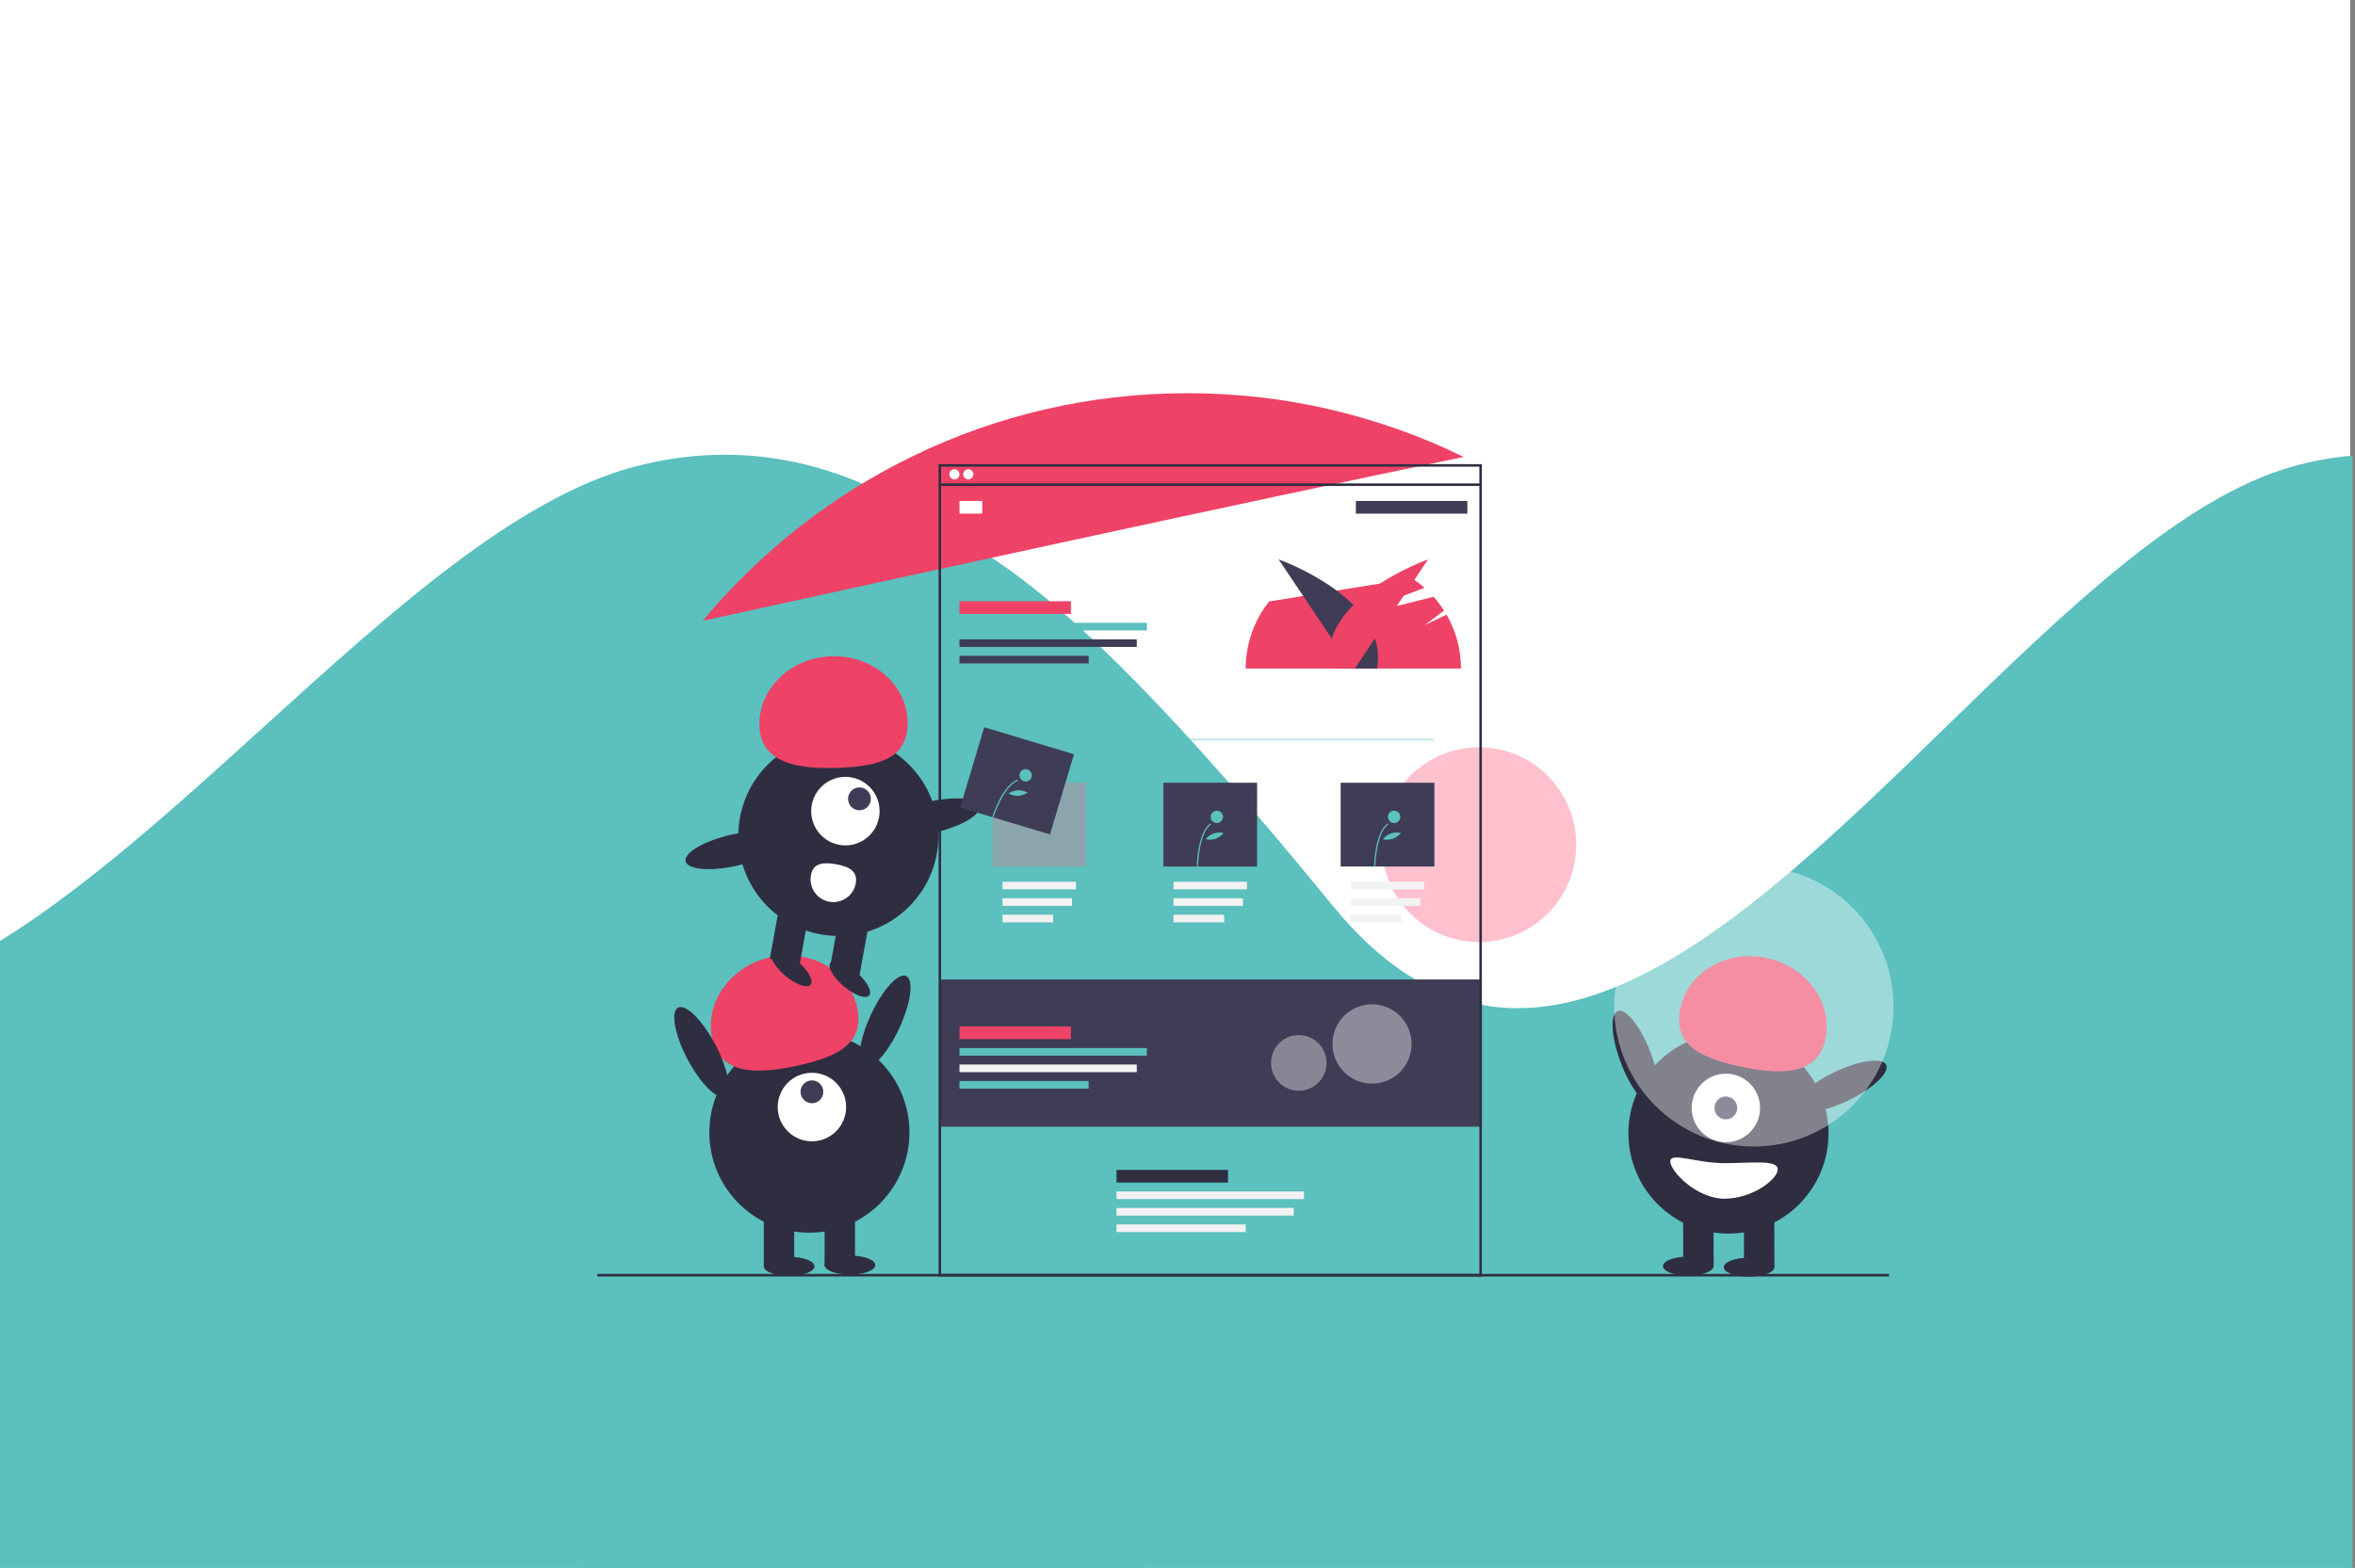 <svg width="485" height="323" viewBox="0 0 485 323" fill="none" xmlns="http://www.w3.org/2000/svg">
<rect x="0" y="0" width="485" height="323" fill="#808080" stroke="none"/>
<rect width="484" height="323" fill="white"/>
<path fill-rule="evenodd" clip-rule="evenodd" d="M484.5 93.866C480.454 94.191 476.3 94.927 472.044 96.13C449.288 102.559 425.159 126.016 400.722 149.773C357.643 191.653 313.606 234.464 274.445 186.555C213.07 111.47 186.873 96.13 156.185 107.433C131.635 116.476 121.506 131.654 119.51 138.113V323L484.5 323V93.866Z" fill="#5BC0BE"/>
<path fill-rule="evenodd" clip-rule="evenodd" d="M0 323L235.79 323V159.912C223.223 132.731 184.614 81.92 130.71 96.13C106.323 102.559 80.464 126.016 54.276 149.773C36.216 166.155 17.999 182.68 0 193.862V323Z" fill="#5BC0BE"/>
<g clip-path="url(#clip0)">
<path opacity="0.4" d="M304.601 194.075C315.657 194.075 324.62 185.09 324.62 174.006C324.62 162.922 315.657 153.938 304.601 153.938C293.545 153.938 284.582 162.922 284.582 174.006C284.582 185.09 293.545 194.075 304.601 194.075Z" fill="#FF6584"/>
<path d="M305.058 201.774H193.424V232.105H305.058V201.774Z" fill="#3F3D56"/>
<path d="M297.908 126.628L293.451 128.743L297.396 125.786C296.755 124.783 296.034 123.833 295.242 122.945L275.91 127.761L293.372 121.084C292.574 120.378 291.727 119.73 290.836 119.146L261.379 123.903C258.252 127.823 256.547 132.694 256.544 137.714H300.885C300.883 133.82 299.857 129.996 297.908 126.628Z" fill="#EE4266"/>
<path d="M301.439 94.125C283.72 85.461 264.26 80.972 244.546 81C204.423 81 168.551 99.239 144.724 127.895C185.525 118.933 256.561 103.42 301.439 94.125Z" fill="#EE4266"/>
<path d="M389.045 262.436H123V262.959H389.045V262.436Z" fill="#2F2E41"/>
<path d="M278.418 137.714L263.326 115.24C263.326 115.24 286.182 123.239 283.588 137.714H278.418Z" fill="#3F3D56"/>
<path d="M279.011 137.714L294.104 115.24C294.104 115.24 271.247 123.239 273.841 137.714H279.011Z" fill="#EE4266"/>
<path d="M305.189 262.959H193.293V95.617H305.189V262.959ZM193.815 262.436H304.667V96.14H193.815V262.436Z" fill="#2F2E41"/>
<path d="M305.058 99.586H193.685V100.109H305.058V99.586Z" fill="#2F2E41"/>
<path d="M196.554 98.754C197.13 98.754 197.597 98.286 197.597 97.709C197.597 97.131 197.13 96.663 196.554 96.663C195.977 96.663 195.51 97.131 195.51 97.709C195.51 98.286 195.977 98.754 196.554 98.754Z" fill="white"/>
<path d="M199.423 98.754C199.999 98.754 200.466 98.286 200.466 97.709C200.466 97.131 199.999 96.663 199.423 96.663C198.846 96.663 198.379 97.131 198.379 97.709C198.379 98.286 198.846 98.754 199.423 98.754Z" fill="white"/>
<path d="M202.292 103.199H197.597V105.814H202.292V103.199Z" fill="white"/>
<path d="M220.55 123.856H197.597V126.47H220.55V123.856Z" fill="#EE4266"/>
<path d="M279.236 105.814H302.189V103.199H279.236V105.814Z" fill="#3F3D56"/>
<path d="M236.2 128.301H197.597V129.87H236.2V128.301Z" fill="#5BC0BE"/>
<path d="M234.113 131.7H197.597V133.269H234.113V131.7Z" fill="#3F3D56"/>
<path d="M224.202 135.099H197.597V136.668H224.202V135.099Z" fill="#3F3D56"/>
<path d="M221.593 181.641H206.465V183.21H221.593V181.641Z" fill="#F2F2F2"/>
<path d="M220.775 185.04H206.465V186.609H220.775V185.04Z" fill="#F2F2F2"/>
<path d="M216.891 188.439H206.465V190.008H216.891V188.439Z" fill="#F2F2F2"/>
<path d="M256.805 181.641H241.677V183.21H256.805V181.641Z" fill="#F2F2F2"/>
<path d="M255.987 185.04H241.677V186.609H255.987V185.04Z" fill="#F2F2F2"/>
<path d="M252.103 188.439H241.677V190.008H252.103V188.439Z" fill="#F2F2F2"/>
<path d="M293.321 181.641H278.193V183.21H293.321V181.641Z" fill="#F2F2F2"/>
<path d="M292.503 185.04H278.193V186.609H292.503V185.04Z" fill="#F2F2F2"/>
<path d="M288.619 188.439H278.193V190.008H288.619V188.439Z" fill="#F2F2F2"/>
<path d="M252.892 240.995H229.939V243.61H252.892V240.995Z" fill="#2F2E41"/>
<path d="M268.542 245.44H229.939V247.009H268.542V245.44Z" fill="#F2F2F2"/>
<path d="M266.455 248.84H229.939V250.408H266.455V248.84Z" fill="#F2F2F2"/>
<path d="M256.544 252.239H229.939V253.808H256.544V252.239Z" fill="#F2F2F2"/>
<path opacity="0.3" d="M295.277 152.095H204.509V152.618H295.277V152.095Z" fill="#5BC0BE"/>
<path opacity="0.3" d="M223.68 161.246H204.378V178.504H223.68V161.246Z" fill="#FF6584"/>
<path d="M258.892 161.246H239.59V178.504H258.892V161.246Z" fill="#3F3D56"/>
<path d="M295.408 161.246H276.106V178.504H295.408V161.246Z" fill="#3F3D56"/>
<path d="M246.726 178.431L246.472 178.426C246.477 178.143 246.636 171.481 249.253 169.639L249.399 169.848C246.888 171.615 246.728 178.363 246.726 178.431Z" fill="#5BC0BE"/>
<path d="M250.599 169.555C251.302 169.555 251.872 168.984 251.872 168.279C251.872 167.574 251.302 167.003 250.599 167.003C249.896 167.003 249.326 167.574 249.326 168.279C249.326 168.984 249.896 169.555 250.599 169.555Z" fill="#5BC0BE"/>
<path d="M250.341 172.785C249.679 172.994 248.974 173.025 248.296 172.874C248.726 172.325 249.306 171.912 249.965 171.685C250.624 171.459 251.334 171.428 252.01 171.597C251.567 172.133 250.992 172.543 250.341 172.785Z" fill="#5BC0BE"/>
<path d="M283.242 178.431L282.987 178.426C282.993 178.143 283.152 171.481 285.768 169.639L285.915 169.848C283.404 171.615 283.243 178.363 283.242 178.431Z" fill="#5BC0BE"/>
<path d="M287.115 169.555C287.818 169.555 288.388 168.984 288.388 168.279C288.388 167.574 287.818 167.003 287.115 167.003C286.412 167.003 285.842 167.574 285.842 168.279C285.842 168.984 286.412 169.555 287.115 169.555Z" fill="#5BC0BE"/>
<path d="M286.857 172.785C286.195 172.994 285.49 173.025 284.812 172.874C285.242 172.325 285.822 171.912 286.481 171.685C287.14 171.459 287.85 171.428 288.526 171.597C288.083 172.133 287.508 172.543 286.857 172.785Z" fill="#5BC0BE"/>
<path d="M220.55 211.449H197.597V214.064H220.55V211.449Z" fill="#EE4266"/>
<path d="M236.2 215.894H197.597V217.463H236.2V215.894Z" fill="#5BC0BE"/>
<path d="M234.113 219.293H197.597V220.862H234.113V219.293Z" fill="#F2F2F2"/>
<path d="M224.202 222.692H197.597V224.261H224.202V222.692Z" fill="#5BC0BE"/>
<path opacity="0.4" d="M282.562 223.228C287.063 223.228 290.712 219.57 290.712 215.057C290.712 210.545 287.063 206.887 282.562 206.887C278.061 206.887 274.412 210.545 274.412 215.057C274.412 219.57 278.061 223.228 282.562 223.228Z" fill="white"/>
<path opacity="0.4" d="M267.478 224.691C270.636 224.691 273.196 222.125 273.196 218.96C273.196 215.794 270.636 213.228 267.478 213.228C264.321 213.228 261.761 215.794 261.761 218.96C261.761 222.125 264.321 224.691 267.478 224.691Z" fill="#F2F2F2"/>
<path d="M166.689 253.938C178.069 253.938 187.294 244.69 187.294 233.282C187.294 221.874 178.069 212.626 166.689 212.626C155.309 212.626 146.083 221.874 146.083 233.282C146.083 244.69 155.309 253.938 166.689 253.938Z" fill="#2F2E41"/>
<path d="M163.559 249.493H157.299V260.736H163.559V249.493Z" fill="#2F2E41"/>
<path d="M176.079 249.493H169.819V260.736H176.079V249.493Z" fill="#2F2E41"/>
<path d="M162.516 262.828C165.397 262.828 167.732 261.95 167.732 260.867C167.732 259.784 165.397 258.906 162.516 258.906C159.635 258.906 157.299 259.784 157.299 260.867C157.299 261.95 159.635 262.828 162.516 262.828Z" fill="#2F2E41"/>
<path d="M175.035 262.567C177.916 262.567 180.252 261.689 180.252 260.606C180.252 259.523 177.916 258.645 175.035 258.645C172.154 258.645 169.819 259.523 169.819 260.606C169.819 261.689 172.154 262.567 175.035 262.567Z" fill="#2F2E41"/>
<path d="M167.21 235.112C171.1 235.112 174.253 231.952 174.253 228.053C174.253 224.154 171.1 220.993 167.21 220.993C163.321 220.993 160.168 224.154 160.168 228.053C160.168 231.952 163.321 235.112 167.21 235.112Z" fill="white"/>
<path d="M167.211 227.268C168.507 227.268 169.558 226.214 169.558 224.915C169.558 223.615 168.507 222.562 167.211 222.562C165.914 222.562 164.863 223.615 164.863 224.915C164.863 226.214 165.914 227.268 167.211 227.268Z" fill="#3F3D56"/>
<path d="M146.701 214.072C145.037 206.602 150.356 199.055 158.58 197.214C166.805 195.373 174.821 199.936 176.485 207.405C178.148 214.875 172.698 217.63 164.473 219.471C156.249 221.312 148.365 221.542 146.701 214.072Z" fill="#EE4266"/>
<path d="M185.213 211.792C187.611 206.619 188.241 201.814 186.621 201.059C185.001 200.304 181.744 203.886 179.346 209.059C176.949 214.232 176.318 219.037 177.938 219.792C179.558 220.546 182.815 216.964 185.213 211.792Z" fill="#2F2E41"/>
<path d="M149.28 225.829C150.859 224.991 149.981 220.225 147.319 215.184C144.657 210.142 141.219 206.735 139.64 207.572C138.062 208.41 138.94 213.176 141.602 218.217C144.264 223.259 147.701 226.666 149.28 225.829Z" fill="#2F2E41"/>
<path d="M340.585 227.558C342.252 226.914 341.944 222.077 339.898 216.754C337.851 211.432 334.841 207.639 333.175 208.283C331.508 208.927 331.816 213.764 333.862 219.087C335.908 224.409 338.918 228.202 340.585 227.558Z" fill="#2F2E41"/>
<path d="M355.969 254.122C367.349 254.122 376.575 244.874 376.575 233.466C376.575 222.057 367.349 212.809 355.969 212.809C344.589 212.809 335.364 222.057 335.364 233.466C335.364 244.874 344.589 254.122 355.969 254.122Z" fill="#2F2E41"/>
<path d="M359.175 260.91L365.435 260.893L365.403 249.649L359.143 249.667L359.175 260.91Z" fill="#2F2E41"/>
<path d="M346.656 260.946L352.916 260.929L352.885 249.685L346.625 249.703L346.656 260.946Z" fill="#2F2E41"/>
<path d="M360.225 263C363.106 262.992 365.439 262.107 365.436 261.024C365.433 259.941 363.095 259.07 360.214 259.078C357.333 259.086 355 259.971 355.003 261.054C355.006 262.137 357.344 263.008 360.225 263Z" fill="#2F2E41"/>
<path d="M347.705 262.774C350.586 262.766 352.919 261.881 352.916 260.798C352.913 259.715 350.575 258.843 347.694 258.852C344.813 258.86 342.48 259.744 342.483 260.827C342.486 261.91 344.824 262.782 347.705 262.774Z" fill="#2F2E41"/>
<path d="M355.433 235.297C359.322 235.297 362.475 232.136 362.475 228.237C362.475 224.338 359.322 221.178 355.433 221.178C351.543 221.178 348.39 224.338 348.39 228.237C348.39 232.136 351.543 235.297 355.433 235.297Z" fill="white"/>
<path d="M355.433 230.591C356.729 230.591 357.78 229.537 357.78 228.238C357.78 226.938 356.729 225.884 355.433 225.884C354.136 225.884 353.085 226.938 353.085 228.238C353.085 229.537 354.136 230.591 355.433 230.591Z" fill="#3F3D56"/>
<path d="M375.903 214.2C377.546 206.725 372.207 199.192 363.977 197.375C355.747 195.557 347.744 200.142 346.101 207.616C344.458 215.091 349.917 217.83 358.146 219.648C366.376 221.466 374.26 221.674 375.903 214.2Z" fill="#EE4266"/>
<path d="M380.545 226.741C385.679 224.282 389.217 220.979 388.447 219.364C387.677 217.748 382.891 218.431 377.756 220.89C372.622 223.349 369.084 226.652 369.854 228.268C370.624 229.883 375.41 229.2 380.545 226.741Z" fill="#2F2E41"/>
<path d="M366.111 240.889C366.117 242.91 360.935 246.917 355.173 246.933C349.411 246.95 343.992 241.273 343.987 239.251C343.981 237.23 349.39 239.628 355.152 239.612C360.915 239.596 366.105 238.867 366.111 240.889Z" fill="white"/>
<path opacity="0.4" d="M361.201 236.183C377.082 236.183 389.957 223.276 389.957 207.356C389.957 191.435 377.082 178.529 361.201 178.529C345.32 178.529 332.445 191.435 332.445 207.356C332.445 223.276 345.32 236.183 361.201 236.183Z" fill="white"/>
<path d="M172.663 192.803C184.043 192.803 193.269 183.555 193.269 172.147C193.269 160.738 184.043 151.49 172.663 151.49C161.283 151.49 152.058 160.738 152.058 172.147C152.058 183.555 161.283 192.803 172.663 192.803Z" fill="#2F2E41"/>
<path d="M166.702 187.54L160.542 186.422L158.545 197.485L164.704 198.603L166.702 187.54Z" fill="#2F2E41"/>
<path d="M179.022 189.775L172.862 188.657L170.864 199.721L177.024 200.839L179.022 189.775Z" fill="#2F2E41"/>
<path d="M178.999 205.05C179.697 204.224 178.481 202.041 176.283 200.174C174.084 198.308 171.736 197.465 171.038 198.291C170.339 199.118 171.556 201.301 173.754 203.167C175.953 205.034 178.301 205.877 178.999 205.05Z" fill="#2F2E41"/>
<path d="M166.936 202.861C167.634 202.035 166.418 199.852 164.219 197.985C162.021 196.119 159.672 195.275 158.974 196.102C158.276 196.928 159.492 199.112 161.691 200.978C163.889 202.845 166.238 203.688 166.936 202.861Z" fill="#2F2E41"/>
<path d="M174.105 174.154C177.995 174.154 181.148 170.993 181.148 167.094C181.148 163.195 177.995 160.034 174.105 160.034C170.216 160.034 167.063 163.195 167.063 167.094C167.063 170.993 170.216 174.154 174.105 174.154Z" fill="white"/>
<path d="M177 166.917C178.296 166.917 179.347 165.863 179.347 164.563C179.347 163.264 178.296 162.21 177 162.21C175.703 162.21 174.652 163.264 174.652 164.563C174.652 165.863 175.703 166.917 177 166.917Z" fill="#3F3D56"/>
<path d="M156.408 149.675C156.099 142.027 162.673 135.55 171.093 135.207C179.513 134.864 186.59 140.786 186.9 148.433C187.21 156.08 181.357 157.818 172.937 158.161C164.517 158.504 156.718 157.322 156.408 149.675Z" fill="#EE4266"/>
<path d="M192.412 171.544C197.958 170.27 202.131 167.821 201.732 166.076C201.332 164.331 196.513 163.949 190.967 165.223C185.42 166.498 181.248 168.946 181.647 170.691C182.046 172.437 186.866 172.818 192.412 171.544Z" fill="#2F2E41"/>
<path d="M151.964 178.287C157.51 177.012 161.683 174.564 161.284 172.819C160.885 171.074 156.065 170.692 150.519 171.966C144.973 173.241 140.8 175.689 141.199 177.434C141.598 179.179 146.418 179.561 151.964 178.287Z" fill="#2F2E41"/>
<path d="M167.004 180.287C166.782 181.515 167.056 182.782 167.766 183.807C168.475 184.833 169.562 185.534 170.787 185.757C172.013 185.979 173.276 185.704 174.299 184.993C175.322 184.282 176.022 183.192 176.243 181.964C176.705 179.406 174.733 178.501 172.181 178.038C169.63 177.575 167.466 177.729 167.004 180.287Z" fill="white"/>
<path d="M221.181 155.367L202.692 149.811L197.749 166.341L216.237 171.898L221.181 155.367Z" fill="#3F3D56"/>
<path d="M204.605 168.326L204.362 168.248C204.449 167.979 206.51 161.643 209.543 160.632L209.623 160.874C206.712 161.844 204.625 168.261 204.605 168.326Z" fill="#5BC0BE"/>
<path d="M211.223 160.993C211.926 160.993 212.496 160.421 212.496 159.716C212.496 159.011 211.926 158.44 211.223 158.44C210.52 158.44 209.95 159.011 209.95 159.716C209.95 160.421 210.52 160.993 211.223 160.993Z" fill="#5BC0BE"/>
<path d="M209.685 163.959C208.991 163.968 208.307 163.794 207.701 163.455C208.27 163.053 208.944 162.824 209.64 162.797C210.336 162.769 211.025 162.944 211.624 163.301C211.047 163.686 210.378 163.913 209.685 163.959Z" fill="#5BC0BE"/>
</g>
<defs>
<clipPath id="clip0">
<rect width="268" height="182" fill="white" transform="translate(123 81)"/>
</clipPath>
</defs>
</svg>
